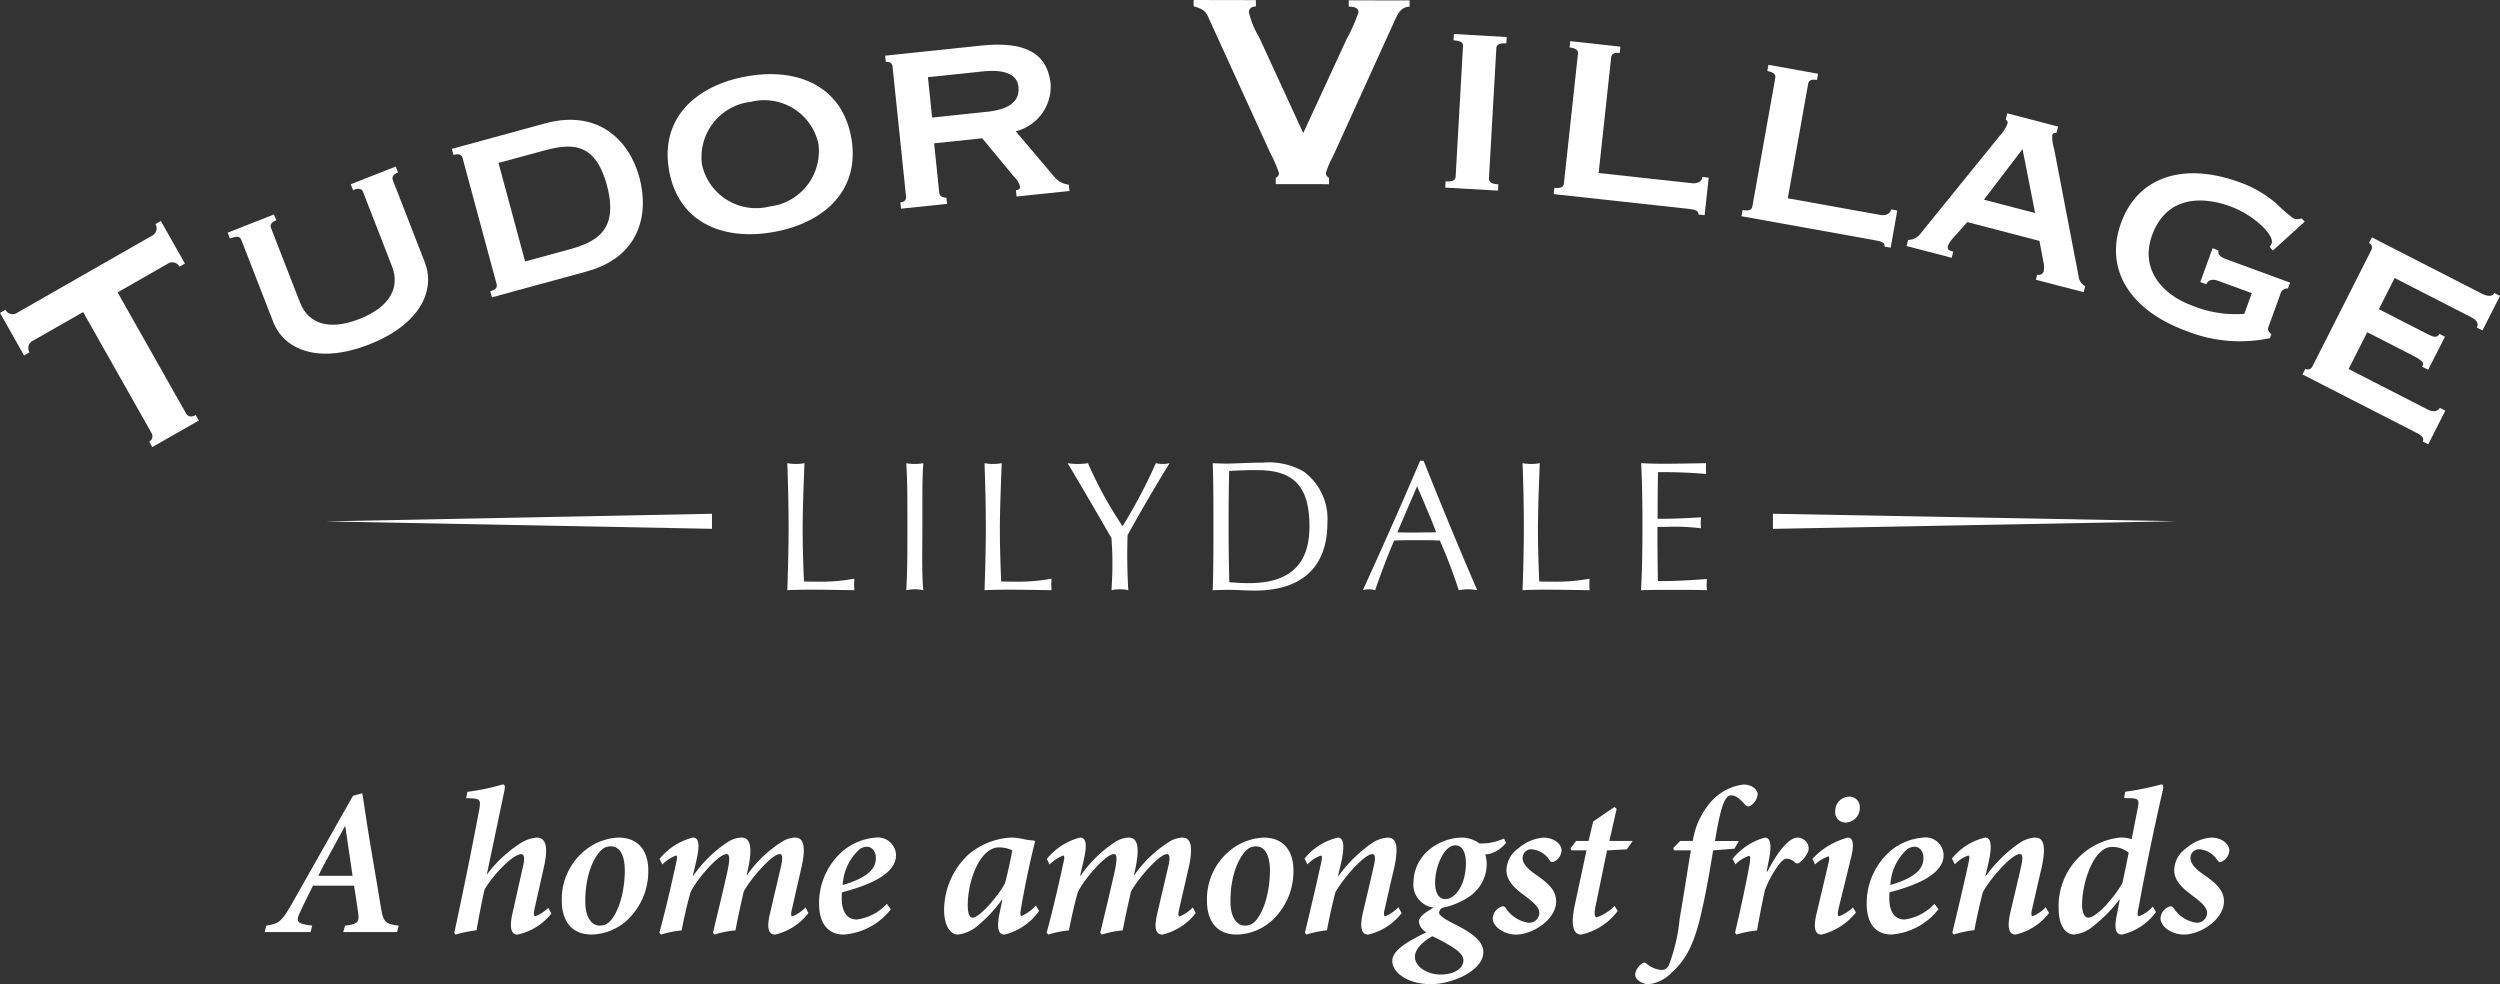 <svg xmlns="http://www.w3.org/2000/svg" viewBox="0 0 179.718 70.748"><rect x="0" y="0" width="179.718" height="70.748" fill="#333333" stroke="none"/><defs><style>.cls-1{fill:#fff;}</style></defs><title>footer-logo</title><g id="Layer_2" data-name="Layer 2"><g id="Layer_1-2" data-name="Layer 1"><path class="cls-1" d="M156.972,67.183c1.259,0,2.902-1.11,2.902-2.386,0-.753-.51-1.263-1.374-1.864-.569-.391-1.018-.782-1.034-1.234a.62.62,0,0,1,.661-.647,1.696,1.696,0,0,1,1.282.798c.092.135.211.166.389.045a.932.932,0,0,0,.463-.753c0-.481-.553-.929-1.299-.929a3.085,3.085,0,0,0-1.78.749,1.976,1.976,0,0,0-.883,1.592c0,.874.778,1.43,1.437,1.925.731.557.926.841.926,1.173a.724.724,0,0,1-.792.677,2.346,2.346,0,0,1-1.614-1.052c-.104-.151-.24-.166-.465-.031a.942.942,0,0,0-.477.767c.014.647.866,1.169,1.657,1.169m-6.862-1.214c-.238,0-.434-.317-.434-.962,0-1.189.524-3.19,1.468-3.88a1.132,1.132,0,0,1,.764-.24,1.79,1.79,0,0,1,1.12.42l-.448,2.165c-.479.872-1.81,2.496-2.469,2.496m4.651-.798a2.458,2.458,0,0,1-.987.692c-.121,0-.135-.151-.045-.571.51-2.781,1.063-5.484,1.734-8.415.09-.362.059-.483-.104-.483a21.307,21.307,0,0,1-2.586.526l-.074.45.346.014c.672,0,.76.076.627.737l-.434,2.21a2.308,2.308,0,0,0-.838-.119,4.948,4.948,0,0,0-4.409,5.106c0,1.234.506,1.864,1.106,1.864a2.496,2.496,0,0,0,1.448-.659,10.073,10.073,0,0,0,1.81-1.85h.031l-.211,1.083c-.252,1.201.016,1.427.375,1.427a4.14,4.14,0,0,0,2.437-1.621Zm-7.7.045a2.639,2.639,0,0,1-.928.647c-.119,0-.133-.168-.045-.542.225-.962.434-1.924.659-2.855.449-1.997,0-2.253-.465-2.253a2.276,2.276,0,0,0-1.149.42,10,10,0,0,0-2.377,2.345h-.031l.223-.946c.299-1.354.149-1.819-.238-1.819a4.381,4.381,0,0,0-2.392,1.502l.209.42a2.519,2.519,0,0,1,.956-.63c.106,0,.121.121.016.587-.373,1.711-.776,3.395-1.153,4.958l.106.133a7.844,7.844,0,0,1,1.48-.313c.178-.949.404-1.952.611-2.736.598-1.065,2.095-2.734,2.648-2.734.196,0,.268.196.076.993-.239,1.065-.495,2.132-.749,3.201-.283,1.246-.029,1.59.375,1.59a4.208,4.208,0,0,0,2.405-1.547Zm-9.418-4.344c.27,0,.63.241.63.812,0,.767-.585,1.414-2.379,1.938a3.686,3.686,0,0,1,1.225-2.587,1.007,1.007,0,0,1,.524-.164m1.419,4.103a3.571,3.571,0,0,1-2.152,1.129c-.823,0-1.093-.737-1.093-1.52,0-.119,0-.254.016-.434,1.48-.391,3.887-1.158,3.887-2.676a1.297,1.297,0,0,0-1.462-1.261,4.209,4.209,0,0,0-2.304.915,4.967,4.967,0,0,0-1.763,3.818c0,1.788.955,2.237,1.763,2.237a4.715,4.715,0,0,0,3.393-1.815ZM133.2,65.231a2.94,2.94,0,0,1-.985.632c-.106,0-.135-.151-.045-.555l.911-3.712c.209-.843.149-1.383-.239-1.383a5.275,5.275,0,0,0-2.556,1.533l.196.389a2.922,2.922,0,0,1,.94-.569c.104,0,.092.149.016.51l-.838,3.546c-.315,1.277-.031,1.562.358,1.562a4.651,4.651,0,0,0,2.464-1.59Zm-.268-7.965a1.022,1.022,0,0,0-1,1.038.73.73,0,0,0,.748.825,1.035,1.035,0,0,0,1.014-1.052.743.743,0,0,0-.762-.81m-8.175,4.869a2.654,2.654,0,0,1,.971-.614c.104,0,.119.195.029.692-.299,1.607-.657,3.258-1.03,4.838l.104.133a7.504,7.504,0,0,1,1.48-.299c.148-.886.373-2.028.566-2.9a7.501,7.501,0,0,1,.926-1.729c.315-.438.495-.526.659-.526a.857.857,0,0,1,.569.27.255.255,0,0,0,.357-.014,2.054,2.054,0,0,0,.481-.555.735.735,0,0,0,.043-.827.832.832,0,0,0-.688-.391c-.641,0-1.45,1.052-2.167,2.433h-.061l.137-.692c.252-1.187.162-1.742-.27-1.742a4.546,4.546,0,0,0-2.316,1.531Zm-3.981-1.682-.492.51.059.166h1.212c-.254,1.473-.449,2.826-.807,4.901a12.85,12.85,0,0,1-.778,3.352.585.585,0,0,1-.537.346,1.871,1.871,0,0,1-1.093-.481c-.104-.076-.195-.061-.313.029a1.105,1.105,0,0,0-.479.782c-.013.36.51.692.973.692a2.697,2.697,0,0,0,1.659-.843c.956-.868,1.599-1.907,2.154-4.418.387-1.698.566-2.885.821-4.359l1.526-.121.326-.555h-1.718c.463-2.902.807-3.292,1.182-3.276.299,0,.629.254,1,.692a.269.269,0,0,0,.389.029,1.087,1.087,0,0,0,.495-.765c.014-.33-.358-.737-1.018-.737A3.718,3.718,0,0,0,123.02,57.61a5.591,5.591,0,0,0-1.331,2.842Zm-3.408,0h-1.675l.524-2.316-.164-.121-1.526,1.038-.33,1.399h-.895l-.403.526.059.15h1.091l-.852,3.982c-.328,1.578-.016,2.073.463,2.073a4.443,4.443,0,0,0,2.631-1.698l-.225-.358a3.388,3.388,0,0,1-1.272.81c-.15,0-.225-.195-.076-.886l.809-3.921,1.419-.076Zm-8.402,6.731c1.257,0,2.902-1.11,2.902-2.386,0-.753-.51-1.263-1.374-1.864-.569-.391-1.019-.782-1.036-1.234a.619.619,0,0,1,.661-.647,1.699,1.699,0,0,1,1.284.798c.092.135.209.166.389.045a.939.939,0,0,0,.465-.753c0-.481-.555-.929-1.3-.929a3.085,3.085,0,0,0-1.78.749,1.976,1.976,0,0,0-.883,1.592c0,.874.778,1.43,1.434,1.925.735.557.929.841.929,1.173a.726.726,0,0,1-.794.677,2.342,2.342,0,0,1-1.614-1.052c-.104-.151-.238-.166-.463-.031a.948.948,0,0,0-.479.767c.016.647.868,1.169,1.659,1.169m-5.412,2.873c-.942,0-1.839-.555-1.839-1.277,0-.542.553-1.099,1.257-1.475a12.124,12.124,0,0,1,1.27.677c.659.391.958.706.958,1.068,0,.54-.629,1.007-1.646,1.007m.344-5.425c-.449,0-.733-.438-.733-1.142a4.167,4.167,0,0,1,.449-1.864c.225-.452.584-.857,1.003-.857.522,0,.764.54.764,1.263,0,1.592-.778,2.601-1.482,2.601m4.216-4.359a3.809,3.809,0,0,1-1.765.36,2.144,2.144,0,0,0-1.374-.42,3.794,3.794,0,0,0-2.079.749,3.088,3.088,0,0,0-1.286,2.464,1.667,1.667,0,0,0,1.45,1.819c-.762.421-1.061.722-1.061,1.021a1,1,0,0,0,.538.753c-1.495.721-2.437,1.338-2.451,2.046,0,.931,1.225,1.682,2.765,1.682,1.587,0,3.782-.991,3.782-2.3,0-.692-.596-1.291-2.136-2.046-.719-.373-1.048-.6-1.048-.796a.524.524,0,0,1,.225-.346,5.245,5.245,0,0,0,2.124-.931,2.837,2.837,0,0,0,1.075-2.165,2.225,2.225,0,0,0-.104-.737c.133-.013.209-.029.297-.043a2.288,2.288,0,0,0,1.196-.794Zm-7.595,4.944a2.654,2.654,0,0,1-.928.647c-.121,0-.135-.168-.043-.542.223-.962.432-1.924.657-2.855.447-1.997,0-2.253-.463-2.253a2.271,2.271,0,0,0-1.151.42,10.036,10.036,0,0,0-2.379,2.345h-.029l.225-.946c.299-1.354.148-1.819-.24-1.819a4.387,4.387,0,0,0-2.392,1.502l.211.42a2.491,2.491,0,0,1,.956-.63c.104,0,.119.121.014.587-.375,1.711-.778,3.395-1.151,4.958l.104.133a7.857,7.857,0,0,1,1.479-.313c.18-.949.403-1.952.612-2.736C96.601,63.07,98.098,61.4,98.651,61.4c.196,0,.27.196.076.993-.24,1.065-.493,2.132-.749,3.201-.283,1.246-.029,1.59.377,1.59a4.211,4.211,0,0,0,2.403-1.547ZM89.485,66.54c-.567,0-1.032-.587-1.032-1.731,0-2.403.942-3.667,1.407-3.876a1.1,1.1,0,0,1,.432-.09c.569,0,.989.524,1.001,1.698,0,2.059-.731,3.653-1.391,3.923a1.147,1.147,0,0,1-.418.076m-.567.643a3.926,3.926,0,0,0,2.468-.96,4.817,4.817,0,0,0,1.598-3.636c0-1.459-.746-2.374-2.136-2.374a4.137,4.137,0,0,0-1.841.524,4.505,4.505,0,0,0-2.241,4.029c0,1.171.493,2.417,2.152,2.417m-3.17-1.952a2.673,2.673,0,0,1-.944.645c-.088,0-.133-.103-.045-.479l.674-2.945C85.91,60.424,85.373,60.213,85,60.213a1.868,1.868,0,0,0-.971.317,8.746,8.746,0,0,0-2.482,2.372h-.032l.104-.465c.42-1.952-.059-2.224-.477-2.224a1.923,1.923,0,0,0-1,.331,9.045,9.045,0,0,0-2.467,2.417h-.032L77.868,62c.299-1.23.24-1.787-.225-1.787a4.483,4.483,0,0,0-2.388,1.533l.193.405a2.882,2.882,0,0,1,.973-.647c.104,0,.119.137.014.571-.373,1.713-.748,3.321-1.194,4.975l.119.133a7.278,7.278,0,0,1,1.479-.299c.195-.964.432-2.044.657-2.779.447-.904,1.988-2.707,2.572-2.707.239,0,.254.346.059,1.263-.313,1.412-.674,2.885-1.032,4.389l.106.133a6.993,6.993,0,0,1,1.509-.299c.18-.947.402-1.97.598-2.795.522-.962,2.034-2.691,2.586-2.691.18,0,.24.27.09.886l-.791,3.382c-.27,1.156-.061,1.517.373,1.517a4.225,4.225,0,0,0,2.39-1.547Zm-15.832.738c-.211,0-.346-.27-.346-.902,0-1.353.524-3.188,1.497-3.894a1.248,1.248,0,0,1,.792-.256,2.222,2.222,0,0,1,.911.211c-.076.465-.328,1.67-.524,2.361-.34.72-1.794,2.48-2.331,2.48m4.559-.874a3.189,3.189,0,0,1-1.032.751c-.09,0-.119-.135-.031-.616.315-1.817.704-3.59,1.001-4.746l-.072-.061a4.19,4.19,0,0,1-.764-.104,4.182,4.182,0,0,0-.942-.106A5.147,5.147,0,0,0,69.57,61.474a5.499,5.499,0,0,0-1.702,3.923c0,1.187.477,1.787.985,1.787a2.716,2.716,0,0,0,1.54-.735,9.536,9.536,0,0,0,1.63-1.774h.031l-.209,1.021c-.254,1.279.045,1.488.373,1.488a4.317,4.317,0,0,0,2.48-1.698Zm-12.14-4.224c.27,0,.629.241.629.812,0,.767-.582,1.414-2.379,1.938a3.685,3.685,0,0,1,1.228-2.587.991.991,0,0,1,.522-.164m1.421,4.103a3.571,3.571,0,0,1-2.154,1.129c-.823,0-1.091-.737-1.091-1.52,0-.119,0-.254.014-.434,1.481-.391,3.889-1.158,3.889-2.676A1.3,1.3,0,0,0,62.947,60.213a4.231,4.231,0,0,0-2.304.915,4.972,4.972,0,0,0-1.762,3.818c0,1.788.956,2.237,1.762,2.237a4.712,4.712,0,0,0,3.395-1.815Zm-5.848.256a2.685,2.685,0,0,1-.94.645c-.09,0-.137-.103-.045-.479l.672-2.945c.479-2.028-.059-2.239-.432-2.239a1.863,1.863,0,0,0-.971.317,8.768,8.768,0,0,0-2.484,2.372h-.029l.104-.465c.418-1.952-.059-2.224-.477-2.224a1.929,1.929,0,0,0-1.003.331,9.122,9.122,0,0,0-2.467,2.417h-.029L50.029,62c.299-1.23.239-1.787-.223-1.787a4.482,4.482,0,0,0-2.392,1.533l.195.405a2.865,2.865,0,0,1,.973-.647c.104,0,.119.137.014.571-.373,1.713-.748,3.321-1.196,4.975l.119.133a7.322,7.322,0,0,1,1.48-.299c.193-.964.432-2.044.657-2.779.449-.904,1.99-2.707,2.572-2.707.239,0,.256.346.059,1.263-.313,1.412-.674,2.885-1.034,4.389l.106.133a7.032,7.032,0,0,1,1.511-.299c.178-.947.402-1.97.596-2.795.522-.962,2.035-2.691,2.59-2.691.178,0,.238.27.088.886l-.792,3.382c-.27,1.156-.061,1.517.375,1.517a4.217,4.217,0,0,0,2.388-1.547Zm-14.8,1.309c-.569,0-1.032-.587-1.032-1.731,0-2.403.942-3.667,1.405-3.876a1.111,1.111,0,0,1,.436-.09c.569,0,.987.524,1.001,1.698,0,2.059-.733,3.653-1.392,3.923a1.147,1.147,0,0,1-.418.076m-.569.643a3.931,3.931,0,0,0,2.469-.96,4.817,4.817,0,0,0,1.598-3.636c0-1.459-.748-2.374-2.136-2.374a4.137,4.137,0,0,0-1.841.524,4.505,4.505,0,0,0-2.241,4.029c0,1.171.493,2.417,2.151,2.417m-3.125-1.922a2.619,2.619,0,0,1-.928.602c-.104,0-.15-.135-.045-.587L39.1,62.333c.434-1.895-.119-2.12-.508-2.12a2.564,2.564,0,0,0-1.135.376,9.224,9.224,0,0,0-2.422,2.237h-.031l1.239-5.904c.09-.407.059-.528-.119-.528a16.363,16.363,0,0,1-2.525.528l-.09.456.344.013c.614.032.731.076.598.812-.582,3.107-1.181,5.991-1.794,8.862l.09.119a10.51,10.51,0,0,1,1.511-.313c.133-.782.404-2.21.582-2.945.733-1.201,2.079-2.525,2.631-2.525.196,0,.285.256.121.901l-.733,3.276c-.284,1.201-.076,1.607.344,1.607a4.238,4.238,0,0,0,2.435-1.517Zm-14.067-2.3H22.881c.611-1.216,1.284-2.388,1.911-3.559h.031ZM28.664,66.54c-1.018-.121-1.122-.27-1.315-1.504-.315-1.954-.674-3.923-.987-5.951l-.313-2.059-.674.18L21.011,64.918c-.792,1.381-.958,1.472-1.87,1.623l-.119.463h3.303l.119-.463c-1.151-.135-1.196-.301-.838-1.039.285-.616.629-1.308.897-1.832h2.947c.121.704.209,1.322.285,1.877.104.693.043.89-.929.994l-.133.463h3.873Z"/><path class="cls-1" d="M13.373,29.716c.148.261.416.281.695.119l.229.393L10.945,32.14l-.22-.391a.442.442,0,0,0,.168-.62L5.976,22.434,2.388,24.482a.589.589,0,0,0-.265.848l-.394.223L0,22.493l.389-.22a.589.589,0,0,0,.865.2l9.652-5.517a.59.59,0,0,0,.268-.847l.389-.223,1.731,3.06-.391.223a.586.586,0,0,0-.863-.2l-3.586,2.05Z"/><path class="cls-1" d="M19.694,15.416l.166.42c-.351.139-.468.319-.378.553l2.087,5.362c.585,1.499,2.062,2.051,4.272,1.178,2.214-.868,2.923-2.282,2.34-3.781l-2.086-5.36c-.092-.232-.322-.279-.72-.122l-.16-.421,3.233-1.272.166.42c-.324.13-.467.322-.375.553l2.304,5.924c.749,1.92-.241,4.413-3.991,5.886-3.748,1.473-6.158.317-6.906-1.601L17.341,17.23c-.094-.231-.297-.285-.814-.083l-.162-.421Z"/><path class="cls-1" d="M42.166,19.517c3.79-1.032,4.524-4.069,3.797-6.765C45.235,10.061,42.98,7.838,39.188,8.87l-6.707,1.832.119.436c.386-.106.585-.031.65.211l2.45,9.072c.067.241-.069.411-.456.517l.121.436Zm-6.329-7.804,3.138-.854c1.978-.54,3.781-.773,4.652,2.455.875,3.249-.762,4.089-2.741,4.625l-3.139.857Z"/><path class="cls-1" d="M53.64,5.495c-3.595.654-6.221,2.997-5.537,6.783.684,3.784,3.961,5.049,7.552,4.393,3.59-.654,6.218-2.999,5.537-6.781-.684-3.782-3.962-5.05-7.552-4.395m.328,1.828A3.984,3.984,0,0,1,58.83,10.32a4.004,4.004,0,0,1-3.505,4.524,3.983,3.983,0,0,1-4.859-2.999,3.999,3.999,0,0,1,3.501-4.523"/><path class="cls-1" d="M63.628,4.003l.05.45c.27-.029.459.079.484.326l.971,9.353c.025.247-.133.391-.407.42l.047.45,3.307-.348-.047-.447c-.198.018-.484-.079-.511-.328l-.371-3.575,3.458-.364,2.269,2.743a1.513,1.513,0,0,1,.452.737c.02.175-.15.241-.299.258l.047.45,3.806-.4-.049-.449a1.597,1.597,0,0,1-1.009-.526l-2.808-3.318a3.304,3.304,0,0,0,2.509-3.399c-.245-2.376-2.075-3.066-5.034-2.754ZM66.706,5.55l3.93-.414c1.691-.176,2.491.27,2.577,1.095.104,1.025-.611,1.634-2.277,1.807l-3.928.414Z"/><path class="cls-1" d="M101.333.031v.45c-.674,0-.901.654-1.052.955L95.84,11.207a6.776,6.776,0,0,0-.529,1.227c0,.176.101.254.225.355V13.24l-3.827-.005.002-.456a.343.343,0,0,0,.227-.351,10.23,10.23,0,0,0-.648-1.486L86.803,1.108c-.175-.351-.45-.504-.996-.654V0l4.474.009V.461c-.225,0-.499.103-.499.423a5.937,5.937,0,0,0,.719,1.762l3.186,6.92,3.141-6.807A10.463,10.463,0,0,0,97.657.875c0-.276-.25-.4-.701-.4V.023Z"/><path class="cls-1" d="M103.894,13.487l.023-.45c.528.031.712-.088.724-.337l.531-9.387c.014-.249-.157-.384-.681-.416l.027-.452,3.797.218-.027.452c-.472-.025-.706.086-.719.337l-.535,9.387c-.013.252.205.387.681.416l-.029.448Z"/><path class="cls-1" d="M112.882,2.959l3.602.396-.049.45c-.371-.041-.585.061-.611.31l-.902,8.323,6.713.733c.395.045.719-.124.749-.449l.449.049L122.54,15.47l-.443-.049c.029-.274-.265-.357-.663-.402l-9.746-1.064.05-.45c.45.049.661-.054.686-.304l1.012-9.346c.025-.25-.157-.395-.605-.445Z"/><path class="cls-1" d="M127.128,4.659l3.566.641-.079.447c-.367-.068-.589.018-.63.27l-1.466,8.238,6.646,1.194c.395.07.722-.074.782-.396l.443.081-.475,2.671-.443-.079c.049-.274-.238-.375-.634-.445L125.19,15.543l.079-.445c.441.081.661-.007.704-.256L127.622,5.59c.043-.245-.132-.407-.575-.484Z"/><path class="cls-1" d="M140.302,18.531l.112-.441c-.29-.072-.447-.168-.384-.411a1.931,1.931,0,0,1,.38-.576l1.016-1.137,5.184,1.351.295,1.56a1.584,1.584,0,0,1,.016.627.377.377,0,0,1-.474.239l-.095.366,3.438.897.11-.439a.849.849,0,0,1-.459-.614l-1.785-9.296a2.829,2.829,0,0,1-.126-.915c.054-.22.202-.18.31-.203L147.953,9.1,144.3,8.147l-.114.44c.083.072.175.121.121.315a2.688,2.688,0,0,1-.557.866l-5.646,6.969a1.134,1.134,0,0,1-.933.51l-.114.438Zm5.092-7.813.906,4.598-3.68-.96Z"/><path class="cls-1" d="M165.68,15.936l-2.296,2.079-.222-.27a1.431,1.431,0,0,0,.142-.241c.214-.593-1.255-2.039-2.972-2.667-2.302-.843-4.667-.557-5.62,2.062-.949,2.624.976,4.37,2.806,5.04a8.23,8.23,0,0,0,3.817.623l.542-1.49-2.422-.886c-.351-.128-.674-.114-.857.248l-.425-.157.882-2.433.421.157c-.061.324.191.497.546.627l4.607,1.688-.155.421a.532.532,0,0,0-.557.441l-.816,2.242c-.103.286-.081.375.184.602l-.106.283a10.329,10.329,0,0,1-6.011-.515c-4.088-1.497-5.891-4.456-4.69-7.765,1.194-3.305,4.469-4.409,8.557-2.911a8.324,8.324,0,0,1,2.655,1.562,10.252,10.252,0,0,0,1.173,1.018.762.762,0,0,0,.587,0Z"/><path class="cls-1" d="M178.457,23.754l-.404-.205c.159-.312-.005-.538-.472-.78l-5.439-2.783L171.01,22.225l3.431,1.758c.51.261.756.333.919.018l.402.207-1.209,2.374-.44-.229c.247-.268-.11-.508-.69-.805l-3.251-1.666-1.338,2.646,5.702,2.92c.353.182.713.14.85-.13l.402.202L174.56,31.942l-.398-.205c.137-.268-.108-.45-.468-.634l-8.175-4.186.205-.403a.363.363,0,0,0,.504-.162l4.242-8.377a.37.37,0,0,0-.164-.508l.204-.403,7.911,4.051c.47.239.783.173.895-.05l.404.205Z"/><polygon class="cls-1" points="23.416 37.481 51.182 38.016 51.182 36.933 23.416 37.481"/><polygon class="cls-1" points="127.45 38.019 156.436 37.469 127.45 36.933 127.45 38.019"/><path class="cls-1" d="M56.69,37.87c0-1.23-.027-2.767-.094-4.575a3.058,3.058,0,0,0,.625.056,2.938,2.938,0,0,0,.612-.056c-.081,1.979-.133,3.573-.133,4.75,0,1.163.04,2.421.094,3.753.265.015.573.015.904.015A13.088,13.088,0,0,0,61.413,41.6c0,.135-.013.268-.013.412,0,.135.013.268.013.416-1.571-.027-2.594-.038-3.087-.038-.625,0-1.196.011-1.729.038.067-1.952.094-3.476.094-4.559"/><path class="cls-1" d="M65.23,38.979V37.87c0-1.846,0-3.357-.081-4.573a2.935,2.935,0,0,0,.602.056,3.223,3.223,0,0,0,.623-.056c-.054.71-.067,1.576-.067,2.622V37.87c0,.801-.011,1.538-.011,2.206,0,.893.011,1.682.077,2.352a3.077,3.077,0,0,0-.6-.067,3.485,3.485,0,0,0-.625.067c.065-1.045.081-2.179.081-3.449"/><path class="cls-1" d="M70.868,37.87c0-1.23-.027-2.767-.094-4.575a3.047,3.047,0,0,0,.625.056,2.938,2.938,0,0,0,.612-.056c-.077,1.979-.133,3.573-.133,4.75,0,1.163.04,2.421.092,3.753.267.015.573.015.906.015A13.057,13.057,0,0,0,75.589,41.6c0,.135-.014.268-.014.412,0,.135.014.268.014.416-1.567-.027-2.594-.038-3.087-.038-.623,0-1.194.011-1.727.038.067-1.952.094-3.476.094-4.559"/><path class="cls-1" d="M79.969,40.517c0-.616-.027-1.23-.067-1.83-1.077-1.875-2.131-3.68-3.154-5.391a4.086,4.086,0,0,0,.733.056,4.196,4.196,0,0,0,.731-.056,28.557,28.557,0,0,0,2.489,4.534,39.308,39.308,0,0,0,2.392-4.534,1.992,1.992,0,0,0,.492.056,1.84,1.84,0,0,0,.492-.056q-1.618,2.631-3.019,5.175c-.013.468-.023.937-.023,1.417,0,.843.023,1.697.077,2.541a2.707,2.707,0,0,0-1.21,0c.04-.657.067-1.286.067-1.913"/><path class="cls-1" d="M87.177,42.429c.542-.013.89-.029,1.063-.029.665,0,1.317.056,1.942.056,3.446,0,5.241-1.725,5.241-4.867a4.23,4.23,0,0,0-1.702-3.691,5.044,5.044,0,0,0-2.966-.639c-1.077,0-1.942.067-2.581.067-.373,0-.704-.018-.996-.029.052,1.365.052,2.889.052,4.573,0,1.603,0,3.127-.052,4.559m1.196-.575c-.041-1.417-.054-2.862-.054-4.332,0-1.203.013-2.419.04-3.663.744-.052,1.425-.065,2.01-.065,2.631,0,3.764,1.16,3.764,4.047,0,2.756-1.437,4.08-4.364,4.08-.425,0-.892-.027-1.396-.067"/><path class="cls-1" d="M97.977,42.416a2.434,2.434,0,0,1,.438-.054,1.575,1.575,0,0,1,.438.067c.427-1.218.865-2.406,1.371-3.57.544-.027,1.09-.027,1.648-.027.544,0,1.091,0,1.637.027l.227.533c.467,1.11.838,2.127,1.129,3.037a3.953,3.953,0,0,1,.679-.067,3.516,3.516,0,0,1,.65.067q-1.915-4.434-3.856-9.305h-.252c-1.319,3.103-2.702,6.205-4.108,9.292m2.471-4.146,1.423-3.316c.679,1.592,1.065,2.502,1.145,2.729l.227.587c-.719,0-1.32.014-1.781.014-.47,0-.801-.014-1.014-.014"/><path class="cls-1" d="M109.545,37.87c0-1.23-.025-2.767-.092-4.575a3.054,3.054,0,0,0,.627.056,2.892,2.892,0,0,0,.609-.056c-.077,1.979-.13,3.573-.13,4.75,0,1.163.038,2.421.092,3.753.268.015.573.015.902.015A13.085,13.085,0,0,0,114.269,41.6c0,.135-.014.268-.014.412,0,.135.014.268.014.416-1.572-.027-2.595-.038-3.087-.038-.623,0-1.198.011-1.729.038.067-1.952.092-3.476.092-4.559"/><path class="cls-1" d="M118.071,37.762c0-1.738-.027-3.22-.094-4.467.504.029,1.039.043,1.625.043.584,0,1.608-.014,3.042-.043,0,.121-.011.254-.011.391,0,.119.011.254.011.387-1.061-.095-2.123-.133-3.15-.133h-.306c-.027,1.589-.027,2.523-.027,2.821v.535h.24c.679,0,1.637-.029,2.887-.108a4.039,4.039,0,0,0-.029.416,3.282,3.282,0,0,0,.029.373,16.48,16.48,0,0,0-2.514-.104h-.625v.638c0,.847.013,1.927.029,3.262h.331c.665,0,1.742-.038,3.192-.148,0,.137-.015.27-.015.404s.015.268.015.4c-.717-.027-1.475-.027-2.277-.027-.782,0-1.608,0-2.457.027.077-1.227.104-2.781.104-4.665"/></g></g></svg>